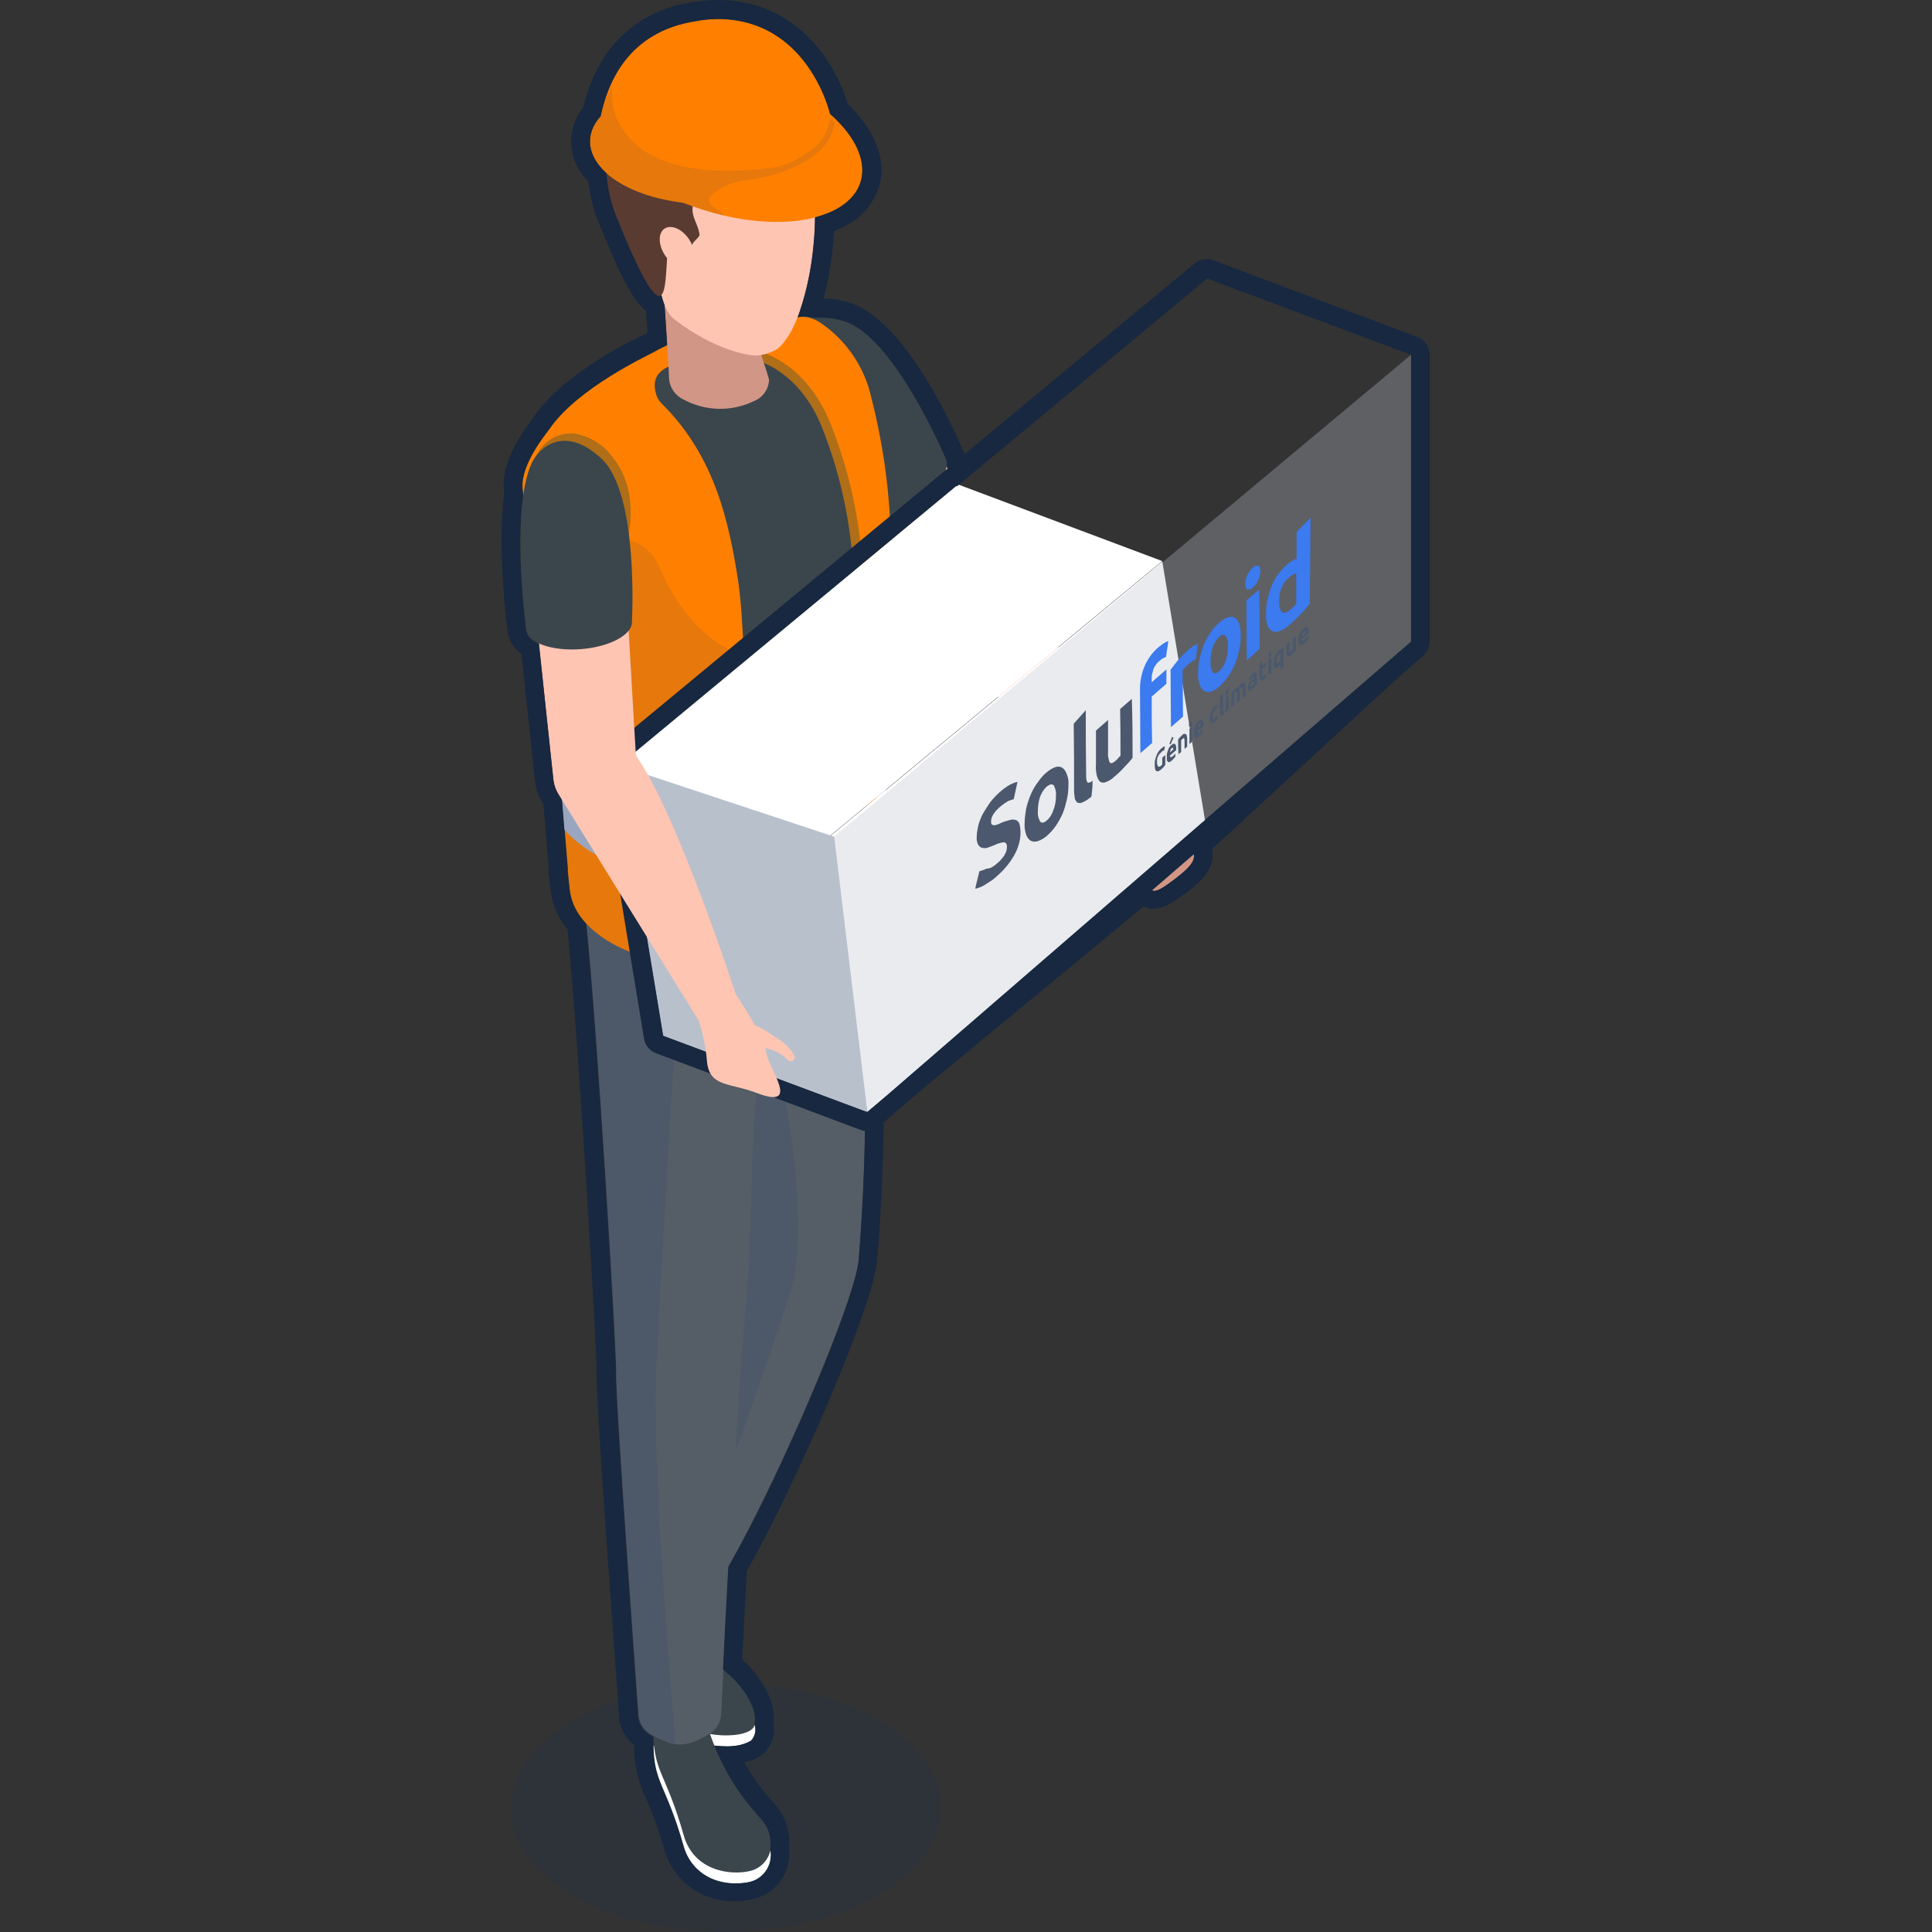 <?xml version="1.0" encoding="utf-8"?>
<!-- Generator: Adobe Illustrator 27.1.1, SVG Export Plug-In . SVG Version: 6.00 Build 0)  -->
<svg version="1.1" id="Calque_1" xmlns="http://www.w3.org/2000/svg" xmlns:xlink="http://www.w3.org/1999/xlink" x="0px" y="0px"
	 viewBox="0 0 512 512" style="enable-background:new 0 0 512 512;" xml:space="preserve">
<rect x="0" y="0" width="512" height="512" fill="#333333" stroke="none"/>
<style type="text/css">
	.st0{opacity:0.1;fill:#00377E;enable-background:new    ;}
	.st1{fill:#FFFFFF;}
	.st2{fill:#3B454C;}
	.st3{fill:#66421F;}
	.st4{fill:#555D66;}
	.st5{fill:#FFC5B3;}
	.st6{fill:#FFA89C;}
	.st7{fill:#D19686;}
	.st8{fill:#FF8000;}
	.st9{fill:#ABB3C6;}
	.st10{opacity:0.1;}
	.st11{fill:#BAC2D8;}
	.st12{fill:#AF6E17;}
	.st13{fill:#593B32;}
	.st14{fill:#B8C0CC;}
	.st15{fill:#172840;}
	.st16{fill:#0059FF;}
	.st17{opacity:0.32;fill:#B8C0CC;enable-background:new    ;}
	.st18{fill:none;}
</style>
<g>
	<g id="Groupe_4261" transform="translate(-1916.075 -184.773)">
		<g id="Groupe_4254" transform="translate(1916.075 184.773)">
			<path id="Tracé_16537" class="st0" d="M151.9,502.4c22.2,12.8,58.4,12.8,80.7-0.1c22.4-12.9,22.5-33.8,0.2-46.6
				c-22.2-12.8-58.4-12.8-80.7,0.1C129.8,468.7,129.7,489.6,151.9,502.4z"/>
			<path id="Tracé_16538" class="st1" d="M185.6,429.5c0,0-5.7,6.1,7.3,16.9c5.9,4.9,9.2,12.6,6.2,14.9c-3.6,2.8-18.8,2.2-22.3-6.3
				c-3.3-8.1-3.1-14.2-6.9-16.7s-1.3-11.8,5.3-14c0.3,1.1,0.8,2.2,1.6,3.1C180,431,185.2,432.1,185.6,429.5z"/>
			<path id="Tracé_16539" class="st2" d="M185.6,426.6c0,0-5.7,6.1,7.3,16.9c5.9,4.9,9.2,12.6,6.2,14.9c-3.6,2.8-18.8,2.2-22.3-6.3
				c-3.3-8.1-3.1-14.2-6.9-16.7c-3.7-2.5-1.3-11.8,5.3-14c0.3,1.1,0.8,2.2,1.6,3.1C180,428.1,185.2,429.2,185.6,426.6z"/>
			<path id="Tracé_16540" class="st3" d="M229.6,192.3l1.1,47c-4.5,1.2-9.3-1-11.3-5.2C215,226.6,229.6,192.3,229.6,192.3z"/>
			<path id="Tracé_16541" class="st4" d="M228,249.7l0-0.2c0.5-14-10.4-25.8-24.4-26.4s-25.8,10.4-26.4,24.4
				c-0.1,2.3,0.1,4.6,0.7,6.8c1.6,6.7,16.8,66.2,19,79.8c0.5,9.6-31.5,67.1-21.4,84.2c1,1.7,7.1,4.9,9.7,6.4
				c5.1,2.9,41.7-77.4,42.4-91.4C231.4,286,227.7,256.8,228,249.7z"/>
			<path id="Tracé_16542" class="st0" d="M196.9,334.3c-2.3-13.6-17.5-73.1-19-79.8c-1.8-7.7,0-15.8,5-21.9
				c7.4,7.1,15.1,14.8,15.1,14.8s20,67.9,11.3,95.4c-6.1,19.4-20.3,58.5-28.1,79.8c-2.1-1-4-2.4-5.7-4.1
				C165.5,401.4,197.4,343.9,196.9,334.3z"/>
			<path id="Tracé_16543" class="st1" d="M187.3,459.7c2.7,9.2,7.5,17.7,14,24.8c5.6,6,2.8,12.9-2.4,14.2c-5.2,1.3-15,0.1-17.7-9.4
				c-4.7-16.5-7.9-16.7-8-26.8c1.2,1.5,3,2.3,4.8,2.3C181.7,464.8,187.3,462.7,187.3,459.7z"/>
			<path id="Tracé_16544" class="st2" d="M187.3,456.8c2.7,9.2,7.5,17.7,14,24.8c5.6,6,2.8,12.9-2.4,14.2c-5.2,1.3-15,0.1-17.7-9.4
				c-4.7-16.5-7.9-16.7-8-26.8c1.2,1.5,3,2.3,4.8,2.3C181.7,461.9,187.3,459.7,187.3,456.8z"/>
			<g id="Groupe_4245" transform="translate(28.995 34.535)">
				<path id="Tracé_16545" class="st5" d="M238.3,124.1c-10.3-22.6-20.8-46.4-35.1-66.5c-4.7-6.2-16.5-11.3-23.9-5.7
					s-5.1,14.3-1.1,22.9c12.9,13.5,42.9,59.7,44.4,61.9c16.2,14.5,42.2,52,48.1,48.8c5.8-3.2,8.5-5.8,2.6-12.1
					C273.2,173.4,257.1,137,238.3,124.1z"/>
			</g>
			<g id="laptop" transform="translate(65.567 84.628)">
				<path id="Tracé_16546" class="st6" d="M238.4,133.5c0.9-0.1,1.9,0,2.8,0.1c1,0.1,1.9,0.3,2.9,0.6c1.9,0.6,3.6,1.7,4.8,3.1
					l0.1,0.1c0.5,0.6,1.4,0.8,2,0.3c0.6-0.4,0.7-1.2,0.4-1.8c-1.2-2.4-3-4.4-5.2-5.9c-1.1-0.7-2.3-1.3-3.5-1.8
					c-1.3-0.5-2.6-0.9-3.9-1.2l-0.2,0c-1.8-0.4-3.6,0.8-4,2.6c-0.4,1.8,0.8,3.6,2.6,4c0.1,0,0.1,0,0.2,0
					C237.7,133.5,238.1,133.5,238.4,133.5z"/>
				<path id="Tracé_16547" class="st7" d="M227.8,132.6c0,0,5.7,8.8,8.1,12.4c4.1,6.1,2,9.2,9.8,3.4c7.4-5.6,6.2-6.9,0.4-12.5
					c-3.8-3.5-6.9-7.6-9.1-12.2c-1-2.7-3.4-2.8-6.1-1.6C227.2,124.2,225.9,128.8,227.8,132.6z"/>
			</g>
			<path id="Tracé_16548" class="st4" d="M180.9,237.5c16.7,1.1,35.8-26.1,45.4-11.9c0,0.1,0.3,1.3,0.3,1.4
				c-1.1,9.5,0.2,21.7-16,37.3c-14.1,13.6-9.7,40.2-12.8,79.5c-4.3,54.3-6.6,110.6-6.7,110.9c-0.3,2.3-1.8,4.4-4,5.3
				c-5.3,3.1-8.7,3.1-14,0c-2.2-1-3.7-3.1-3.9-5.5c0-0.6-6.1-83-5.9-90.9c0.1-5.1-4.7-87.2-7.9-119v0c-0.1-0.7-0.5-5.8-1.2-12.9
				C162.8,235,171.7,237,180.9,237.5z"/>
			<path id="Tracé_16549" class="st0" d="M181.2,237.5c-0.7,10.9-5.9,94.9-7.3,125.2c-1,21.8,2.6,70.3,5.1,99.6
				c-2.1-0.3-4.1-1.1-5.9-2.2c-2.2-1-3.7-3.1-3.9-5.5c0-0.6-6.1-83-5.9-90.9c0.1-5.1-4.7-87.2-7.9-119v0c-0.1-0.7-0.5-5.8-1.2-12.9
				c8.5,3.3,17.5,5.2,26.6,5.8C181,237.5,181.1,237.5,181.2,237.5z"/>
			<path id="Tracé_16550" class="st2" d="M207,94.9c-0.2-4.9,3.3-13.9,16.7-9.8c13.3,4.1,26.8,36.1,26.8,36.1
				c1.8,3.1-2.2,8.9-9.1,13s-13.9,4.8-15.8,1.7C225.6,135.9,207.5,108.8,207,94.9z"/>
			<path id="Tracé_16551" class="st2" d="M149.1,114.2c6.9-6.7,25.1-17.6,26.8-18.6c10.4-6,21.9-9.8,33.8-11c2.9-1.3,6.3-1,9,0.9
				c6.7,4.5,11.3,11.4,13.1,19.2c3,12.6,4.5,25.5,4.5,38.5c0,20.5-9.1,90.4-9.1,90.4c-1.1,4.4-4.6,8.6-10.5,12
				c-0.2,0.1-0.4,0.2-0.7,0.4c-2.2,1.2-4.5,2.2-6.9,3c-14.1,4.8-32.4,3.7-44.5-3.2c-6.7-3.9-10.2-8.8-10.7-13.8l-0.5-4.6
				c0-0.3,0-0.6,0-0.8c-1.8-23.1-6-69.8-6-69.8c-2.3-9.4-4.5-21.7-4.9-22.9c-0.4-1.9-0.6-3.8-0.8-5.7
				C141.4,121.7,147.9,115.3,149.1,114.2z"/>
			<g id="Groupe_4246" transform="translate(2.291 34.489)">
				<path id="Tracé_16552" class="st8" d="M233.8,110.4c-0.1-13.4-1.9-26.6-5.2-39.6c-1.8-8-6.6-15.1-13.4-19.7
					c-2.7-1.9-6.2-2.2-9.2-0.9c-9.9,0.6-24.2,2.1-35.1,8.5c-1.7,1-20,9.5-27.5,20.3c-1,1.4-7.5,9.3-7.2,15.6c0.1,2,0.4,3.9,0.8,5.8
					c0.4,1.2,2.6,13.8,5,23.5c0,0,4.3,47.9,6.2,71.6c0,0.3,0,0.6,0,0.9l0.5,4.8c0.5,5.2,4.1,10.2,11,14.2c8.9,5.1,21.2,7.1,32.8,6
					c1.8-6.3,2.8-12.9,3-19.4c0-0.1,0.7-64.1-2.2-82.7c-2.4-15.4-6.1-32.6-19.8-46.4c-0.9-0.8-1.6-1.8-1.9-2.9
					c-1.9-6.3,3.7-7.6,7-8.7c2.2-0.7,4.4-1.2,6.6-1.4c2.4-0.3,4.9-0.4,7.3-0.4c9,0.1,15,3.1,21.3,13.3c4.4,7.2,8.4,19.7,10.7,34.9
					c2.1,14.1,4.5,77.6,4.5,96.3C233.3,198.2,233.8,123.8,233.8,110.4z"/>
			</g>
			<g id="Groupe_4248" transform="translate(3.819 58.648)">
				<path id="Tracé_16553" class="st9" d="M154,167.8c10.9,6.3,26,8.6,39.9,7c0-1.8,0-4.4,0-7.5c-14,1.6-29.1-0.7-40-7
					c-3.4-1.9-6.4-4.4-8.9-7.4c0.2,2.8,0.5,5.6,0.7,8.3C148.1,163.8,150.9,166.1,154,167.8z"/>
				<path id="Tracé_16554" class="st0" d="M193.2,115.2c1.1,25.9,0.7,62.6,0.7,62.6c-0.2,6.6-1.2,13.1-3,19.4
					c-11.6,1.1-23.9-0.8-32.8-6c-6.8-4-10.5-9-11-14.2l-0.5-4.8c0-0.3,0-0.6,0-0.9c-1.9-23.7-6.2-71.6-6.2-71.6
					c-0.7-2.9-1.4-6.1-2.1-9.2c6.2-2.2,12.4-4.3,17.4-5.9c6-2,12.6,0.9,15.1,6.8C176.9,105.7,185.3,112.3,193.2,115.2z"/>
				<g id="Groupe_4247" transform="translate(36.224 26.114)" class="st10">
					<path id="Tracé_16555" class="st0" d="M191.1,153.7c0-6.6-0.3-18.6-0.7-32.1l3.7,13.1C193.3,144.6,192.4,152,191.1,153.7z"/>
				</g>
				<path id="Tracé_16556" class="st9" d="M144.1,141.1c2.6,3.7,6,6.7,9.9,8.9c10.9,6.3,26,8.6,40,7c0-2.4,0-4.9,0-7.5
					c-14,1.6-29.1-0.7-39.9-7c-4.4-2.3-8-5.8-10.7-10C143.6,135.3,143.8,138.2,144.1,141.1z"/>
				<path id="Tracé_16557" class="st11" d="M231.8,125c-1.7,3.2-3.7,6.3-6,9.1c0.4,1.9,0.7,3.8,0.8,5.7c0,0.1,0,0.3,0,0.4
					c0.2-0.4,4.7-4.8,4.9-5.2c0.4-3.2,0.5-6.4,0.3-9.6C231.8,125.2,231.8,125.1,231.8,125z"/>
				<path id="Tracé_16558" class="st11" d="M227.3,154.3c0.4,1.9,0.7,3.8,0.8,5.7c0,0.1,0,0.3,0,0.4c0.1-0.2,1.3-1.4,2.4-2.5
					c0.2-2.7,0.3-5.7,0.5-8.7C229.6,151.2,228,153.3,227.3,154.3z"/>
			</g>
			<path id="Tracé_16559" class="st12" d="M231.1,239.7L231.1,239.7c-0.7,0-1.3-0.6-1.2-1.3c0.6-10.1-1-36.4-2.3-57.5
				c-0.6-10.3-1.2-19.2-1.3-24.1c-0.1-15-3-29.9-8.6-43.9c-6.1-14.8-17.1-17.4-17.3-17.4c-0.7-0.1-1.1-0.7-1-1.4
				c0.1-0.7,0.7-1.1,1.4-1c0.1,0,0.1,0,0.2,0c0.5,0.1,12.4,2.8,19,18.9c5.7,14.2,8.7,29.4,8.8,44.7c0.2,4.8,0.7,13.7,1.3,24
				c1.3,21.2,3,47.6,2.3,57.8C232.3,239.2,231.7,239.7,231.1,239.7z"/>
			<g id="Groupe_4249" transform="translate(3.778 47.169)">
				<path id="Tracé_16560" class="st12" d="M138.4,73.4c1.9-3.7,5.8-6,10-5.7c4,0.7,7.7,2.9,10.1,6.2c2.5,3.1,4.1,6.8,4.6,10.7
					c0.5,3.8,0.3,7.6-0.6,11.3c0,0.1-0.2,0.2-0.3,0.2c-0.1,0-0.2-0.1-0.2-0.3v0c0.1-3.6-0.3-7.3-1.1-10.8c-0.7-3.4-2.3-6.6-4.5-9.3
					c-2-2.7-4.9-4.7-8.2-5.5c-3.4-0.4-6.7,1.1-8.8,3.8c-0.2,0.2-0.5,0.3-0.8,0.1C138.3,73.9,138.3,73.6,138.4,73.4z"/>
			</g>
			<path id="Tracé_16561" class="st7" d="M191.9,65.5c-1.9-4.4-6.9-6.4-11.3-4.5c-3.4,1.5-5.5,5-5.2,8.7c0,0,2,29.7,1.9,30.5
				c0.1,2.4,1.6,4.6,3.7,5.6c5.8,3.2,12.8,3.4,18.8,0.5c2.3-0.9,3.9-3.1,4-5.6C203.9,99.7,191.9,65.5,191.9,65.5z"/>
			<path id="Tracé_16562" class="st5" d="M168.6,55.7c0.2,7.7,2.4,15.1,6.4,21.7c0.4,0.6,0.9,5.1,3.8,7.3c10.9,8.3,20,9.7,22.1,9.5
				c1.8-0.2,3.6-0.8,5.2-1.8c6-5,10-21,9.9-37.1c-0.1-18.3-10.8-33.1-24-33C179,22.5,167.7,37.4,168.6,55.7z"/>
			<path id="Tracé_16563" class="st13" d="M185.6,50.5c2.7-3.6,18.8-2.6,23.1-3.3c4.6-0.8,4.4-2.5,6.7,0.2c0.5,0.6,7.1-7.3,6-9.2
				c-4.3-7.6-11.9-12.6-19-16.2c-23.7-11.8-31.8,2.5-31.8,2.5l0.2,0.1c-0.2,0.2-0.5,0.3-0.7,0.5c-1.9,0.4-10.7,3-9.4,17.3
				c-0.2,5.4,0.7,10.7,2.9,15.6c12.6,31.4,12.6,19.1,13.1,11.9c0.7-10-1-4,6.7-4.9c0.2-1,1.6-1.7,2-2.7
				C184.9,58.1,181.3,56.2,185.6,50.5z"/>
			<g id="Groupe_4250" transform="translate(9.654 2.072)">
				<path id="Tracé_16564" class="st8" d="M210.3,28.1L210.3,28.1c0,0-6.6-28.9-35.4-24.7c-18.6,2.7-23.7,17.2-25.4,25.2
					c-6.8,7.7-1,17.1,13.6,21.4c2.8,0.8,5.6,1.3,8.4,1.7c14.2,5.7,30.4,6.9,40,1.9C222,48.2,221,37.5,210.3,28.1z"/>
				<path id="Tracé_16565" class="st0" d="M210.8,29.8c-0.4-0.1-0.7,0.2-0.8,0.6c0,0,0,0,0,0.1c-0.4,2.4-1.7,4.6-3.5,6.2
					c-2.8,2.4-6.1,4.3-9.6,5.4c-5.5,0.9-30,4.2-40-7.9c-3.4-3.8-4.9-8.8-4.2-13.8c-1.4,2.6-2.4,5.4-3,8.2c-6.8,7.7-1,17.1,13.6,21.4
					c2.8,0.8,5.6,1.3,8.4,1.7c3.4,1.4,7,2.5,10.5,3.3c-0.6-0.8-1.4-1.5-2.4-2c-3-1.7-1.2-3.7,2.2-5.5c1.9-1,4-1.6,6.1-1.8
					c8.1-1.1,15.1-3.8,19.4-7.8c2.1-1.8,3.5-4.3,4-7.1C211.4,30.2,211.1,29.9,210.8,29.8z"/>
			</g>
			<path id="Tracé_16566" class="st5" d="M176.2,67.6c-1.8-2.7-1.8-5.9-0.1-7c1.8-1.2,4.7,0.1,6.5,2.8c1.8,2.7,1.8,5.9,0.1,7
				C180.9,71.6,178,70.3,176.2,67.6z"/>
			<g id="Groupe_4253" transform="translate(2.069 28.225)">
				<g id="Groupe_4252" transform="translate(10.653 24.571)">
					<g id="Groupe_4251">
						<path id="Tracé_16567" class="st1" d="M217.1,241.9l90-74.4L295.3,96l-90,74.4L217.1,241.9z"/>
						<path id="Tracé_16568" class="st1" d="M205.3,170.3l90-74.4l-54.1-20.3l-90,74.4L205.3,170.3z"/>
						<path id="Tracé_16569" class="st1" d="M217.1,241.9l-11.8-71.6l-54.1-20.3l11.8,71.6L217.1,241.9z"/>
					</g>
				</g>
				<path id="Tracé_16570" class="st14" d="M219,193.5l8.8,73l-54.1-20.3l-11.8-71.6L219,193.5z"/>
				<path id="Tracé_16571" class="st15" d="M317.8,45.5l54.1,20.3v76L227.8,266.5l0,0l0,0l0,0l0,0l-54.1-20.2l-11.8-71.6h0
					L317.8,45.5 M317.8,40.5c-1.2,0-2.3,0.4-3.2,1.2l-156,129.1c-1.4,1.1-2.1,2.9-1.8,4.7c0,0.1,0.1,0.3,0.1,0.4l11.7,71.1
					c0.3,1.8,1.5,3.3,3.2,3.9l53.9,20.2c0.1,0,0.1,0.1,0.2,0.1c1.1,0.4,2.4,0.4,3.5,0c0.5-0.2,1.1-0.5,1.5-0.9
					c0.1-0.1,0.1-0.1,0.2-0.2l144-124.5c1.1-1,1.7-2.3,1.7-3.8v-76c0-2.1-1.3-4-3.3-4.7l-54.1-20.3C319,40.6,318.4,40.5,317.8,40.5
					L317.8,40.5z"/>
				<path id="Tracé_16572" class="st5" d="M193,235.4c0,0,7.2,10.5,8,15.3c0.7,4.5,9.4,15.3-2.6,10.7c-7-2.7-12.4-1.5-13.1-8.2
					c-0.3-3.9-1.1-7.8-2.4-11.5c-0.6-1.5,0.8-3.5,1.8-4.8C186.1,234.7,189.8,230.5,193,235.4z"/>
				<path id="Tracé_16573" class="st5" d="M162.7,107.4l3.7,63.8c0,0.4,0.1,0.9,0.4,1.3c10.8,15.6,26.2,63,26.2,63
					c-0.1,1.7-1.2,1.9-5,4c-3.9,2.1-3.9,3.1-5.3,2.1l-36.6-59.1c-0.8-1.2-1.3-2.5-1.5-3.9l-0.1-0.9l-7.3-69.1
					c-1.4-10.6,2.8-15.2,4.3-17.1c1.4-1.7,2.5-1.6,4.6-2.4c1.1,0,2.2,0.2,3.2,0.5c6.4,2.5,11.3,7.9,13.1,14.5L162.7,107.4z"/>
				<path id="Tracé_16574" class="st2" d="M138.7,94.8c1.9-4.4,8.8-10.7,18.7-1.4s8,43,8,43c0.3,3.5-5.8,6.8-13.5,7.4
					s-14.2-1.7-14.5-5.2C137.4,138.6,133.2,107.2,138.7,94.8z"/>
				<path id="Tracé_16575" class="st5" d="M196.2,242.7c1.4,0.5,2.8,1.2,4.1,1.9c1,0.5,2,1.4,3,2c2.1,1.1,3.9,2.8,5.1,4.8
					c0.3,0.5,0.1,1.2-0.5,1.5c-0.5,0.2-1,0.1-1.3-0.3l-0.1-0.1c-1.3-1.3-2.9-2.3-4.7-2.7c-0.9-0.3-1.9-0.5-2.8-0.6
					c-0.9-0.2-1.9-0.3-2.8-0.3c-1.4,0-7.7-3.2-7.7-4.6c0-1.4,6.4-0.4,7.8-0.3c0.2,0,0.4,0,0.5,0.1L196.2,242.7z"/>
			</g>
			<path id="Tracé_16576" class="st15" d="M190.2,5C214.3,5,220,30.2,220,30.2h0c10.7,9.4,11.6,20.1,1.2,25.5
				c-1.6,0.8-3.4,1.4-5.2,1.9c0,9-1.6,18-4.6,26.5h0.1c0.5-0.1,1-0.2,1.6-0.2c0.8,0,1.5,0.1,2.3,0.3c0.2,0,0.3,0,0.5,0
				c0.4,0,0.7,0,1.1,0c0.2,0,0.5,0,0.8,0c2,0,4,0.3,5.9,0.9c13.3,4.1,26.8,36.1,26.8,36.1c0.4,0.7,0.5,1.5,0.4,2.3
				c0.9,1.8,1.8,3.6,2.7,5.4l66.3-55.1L374,94v76l-58.8,54.1c2.3,2.9,1.6,4.7-3.9,8.9c-2.9,2.2-4.4,3.1-5.4,3.1s-1.4-0.9-2.2-2.4
				l-73.9,61l0,0l0,0l0,0l0,0l-0.5-0.2c-0.1,11.1-0.5,24.2-1.7,39c-0.5,10.7-22.2,60.6-34.6,81.8c-0.6,10.9-1.1,20.3-1.4,27.1
				c0.4,0.4,0.8,0.7,1.2,1.1c5,4.1,8.1,10.2,7.1,13.4c0.6,1.5,0.2,3.2-0.9,4.4c-2,1.1-4.3,1.6-6.6,1.5c-1,0-2.1-0.1-3.1-0.2
				c2.8,7,6.9,13.4,11.9,18.9c2.3,2.2,3.4,5.4,2.9,8.6c0.8,3.8-1.5,7.6-5.3,8.6c-1.2,0.3-2.5,0.4-3.7,0.4c-6.4,0.4-12.2-3.7-14-9.8
				c-4.7-16.5-7.9-16.7-8-26.8c0,0,0.1,0.1,0.1,0.2c-0.1-0.7-0.1-1.5-0.1-2.4c0,0,0,0-0.1,0h0c-0.6-0.3-1.2-0.8-1.7-1.2
				c-0.9-0.7-1.6-1.7-2-2.8c-0.2-0.5-0.2-1-0.2-1.5c0-0.6-6.1-83-5.9-90.9c0.1-5.1-4.7-87.2-7.9-119v0v-0.1
				c-2.4-2.4-3.9-5.5-4.4-8.9l-0.5-4.8c0-0.3,0-0.6,0-0.9c-0.3-3.4-0.6-7.2-0.9-11.3c-0.2-2-0.3-4.1-0.5-6.3l-0.1-0.6l-0.7-1.1
				c-0.8-1.2-1.3-2.5-1.5-3.9l-0.1-0.9l-3.8-35.4c-2-0.9-3.3-2.2-3.4-3.7c0,0-2.9-21.2-0.8-35.6c-0.1-1.1-0.2-2-0.2-2.1
				c-0.4-6.3,6.2-14.2,7.2-15.6c7.4-10.8,25.7-19.3,27.5-20.3c1.2-0.7,2.4-1.3,3.7-1.9c-0.2-3.3-0.5-7.1-0.7-10.6
				c-0.3-0.8-0.6-1.7-0.8-2.6c-0.2,0.2-0.4,0.2-0.6,0.2c-1.6,0-4.8-4.8-11.1-20.4c-1.6-3.9-2.6-8-2.9-12.2c-5-4.6-5.9-10.2-1.5-15.1
				c1.7-8,6.7-22.4,25.4-25.2C186.5,5.2,188.4,5.1,190.2,5 M190.2,0L190.2,0c-2.1,0-4.2,0.2-6.3,0.5c-15.2,2.2-25.6,12.1-29.3,27.9
				c-4.7,5.9-4.2,14.4,1.3,19.6c0.5,4.1,1.5,8.1,3.1,11.8c5.9,14.6,9.2,20.4,12.2,22.5c0.1,2,0.3,4,0.4,5.9c-0.3,0.2-0.6,0.4-1,0.5
				c-0.1,0.1-0.4,0.2-0.9,0.4c-5.2,2.6-20.9,10.7-28.2,21.3c-0.1,0.1-0.2,0.3-0.4,0.6c-3.5,4.6-8,11.6-7.6,18.2l0,0
				c0,0.4,0.1,1.2,0.1,1.7c-1.9,14.5,0.7,34.5,0.9,36.3c0.3,2.5,1.7,4.7,3.7,6.1l3.5,32.9l0.1,0.8c0.2,2.2,1,4.3,2.2,6.1l0.5,5.7
				c0.3,4.1,0.7,7.9,0.9,11.2c0,0.2,0,0.4,0,0.5v0.1c0,0.2,0,0.3,0,0.5l0.5,4.8c0.5,3.8,2,7.5,4.5,10.4c3.2,33,7.8,112.2,7.7,117
				c-0.2,6,2.8,47.8,5.4,83.6c0.3,4.2,0.5,7,0.5,7.6c0,1,0.2,2,0.5,2.9c0.7,2,1.9,3.7,3.4,5l0.1,0.1c0,5,1.1,9.9,3.3,14.3
				c1.9,4.4,3.5,8.9,4.8,13.5c2.4,8.3,10.2,13.9,18.9,13.5c1.6,0,3.3-0.2,4.9-0.6c6-1.5,9.9-7.2,9.2-13.4c0.5-4.5-1.1-8.9-4.2-12.1
				c-3-3.3-5.6-6.9-7.7-10.7c1.8-0.3,3.5-1,4.9-2.1c2.4-2,3.5-5.2,2.9-8.4c0.7-5.6-3.4-12.3-8.3-16.7c0.3-5.7,0.7-13.8,1.2-23.4
				c12-21.1,34-70.6,34.6-83c1-12.2,1.5-24.4,1.7-36.3l68.9-56.9c0.8,0.4,1.7,0.6,2.6,0.6c2.5,0,4.7-1.3,8.5-4.1
				c4.1-3.1,6.7-5.6,7.1-9.2c0.1-0.8,0.1-1.7-0.1-2.5l56-51.6c1-1,1.6-2.3,1.6-3.7V94c0-2.1-1.3-4-3.3-4.7L321.6,69
				c-1.7-0.6-3.6-0.3-5,0.8l-61,50.6c-0.1-0.5-0.3-1-0.6-1.5c-1.9-4.5-15.1-34.2-29.9-38.7c-2.2-0.7-4.5-1.1-6.8-1.1
				c1.5-5.9,2.4-11.8,2.7-17.9c0.9-0.3,1.7-0.7,2.5-1.1c5.3-2.4,9.1-7.3,10-13c0.8-6.4-2.4-13.4-8.9-19.6
				C221.7,17.2,211.4,0,190.2,0L190.2,0z"/>
		</g>
		<g id="Groupe_4260" transform="translate(1967.719 241.176)">
			<g id="Groupe_4259">
				<g id="Groupe_4257">
					<g id="Groupe_4255" transform="translate(0 19.702)">
						<path id="Tracé_16577" class="st15" d="M212.6,152.7c0.5-0.4,0.9-0.8,1.3-1.3c0.3-0.4,0.6-0.7,0.8-1.2c0.4-0.6,0.5-1.3,0.5-2
							c0-0.7-0.3-1-0.8-1.1c-0.9,0.1-1.8,0.4-2.6,0.8c-0.5,0.2-1.1,0.4-1.6,0.6c-0.5,0.2-1,0.2-1.5,0.1c-0.5-0.1-0.8-0.4-1.1-0.8
							c-0.3-0.6-0.5-1.4-0.4-2.1c0-1,0.2-2,0.4-3c0.3-1.1,0.7-2.1,1.2-3.1c0.6-1,1.2-2,1.9-3c0.8-1,1.6-1.9,2.5-2.7
							c0.9-0.8,1.8-1.5,2.9-2.1c0.6-0.3,1.3-0.6,1.9-0.7c-0.4,1.9-0.6,2.8-1,4.6c-0.5,0.1-1,0.3-1.5,0.5c-0.7,0.4-1.4,0.9-2,1.4
							c-0.7,0.6-1.4,1.3-1.9,2.1c-0.4,0.6-0.6,1.3-0.6,1.9c0,0.3,0,0.6,0.2,0.8c0.2,0.1,0.4,0.2,0.6,0.2c0.3,0,0.6-0.1,0.9-0.2
							c0.3-0.1,0.7-0.3,1.1-0.5c0.7-0.3,1.5-0.5,2.2-0.7c0.5-0.2,1-0.1,1.6,0c0.4,0.2,0.8,0.6,0.9,1c0.2,0.7,0.3,1.5,0.3,2.3
							c0,2.1-0.6,4.1-1.6,5.9c-1.2,2.2-2.9,4.2-4.8,5.8c-0.6,0.6-1.3,1.1-2,1.5c-0.5,0.3-1,0.7-1.6,1c-0.4,0.2-0.8,0.4-1.2,0.5
							c-0.3,0.1-0.6,0.2-0.8,0.2c0.4-1.9,0.7-2.8,1.1-4.6c0.6-0.2,1.3-0.4,1.9-0.7C210.9,154.1,211.8,153.4,212.6,152.7z"/>
						<path id="Tracé_16578" class="st15" d="M231.5,131.9c0,1.3-0.1,2.6-0.4,3.8c-0.3,1.3-0.6,2.5-1.1,3.7
							c-0.5,1.2-1.1,2.2-1.8,3.3c-0.7,1-1.5,1.9-2.4,2.7c-0.7,0.6-1.5,1.1-2.4,1.4c-0.6,0.2-1.3,0.2-1.9-0.1c-0.6-0.4-1-1-1.2-1.6
							c-0.3-1-0.5-2-0.4-3.1c0-1.3,0.2-2.6,0.4-3.8c0.3-1.3,0.7-2.5,1.2-3.7c0.5-1.2,1.1-2.3,1.9-3.3c0.7-1,1.4-1.9,2.3-2.6
							c0.7-0.6,1.5-1.1,2.3-1.4c0.6-0.2,1.2-0.2,1.8,0.1c0.6,0.4,1,1,1.2,1.6C231.4,129.8,231.6,130.9,231.5,131.9z M228.2,134.8
							c0.1-1-0.1-1.9-0.6-2.8c-0.4-0.4-1-0.3-1.8,0.3c-0.8,0.7-1.4,1.7-1.8,2.7c-0.4,1.2-0.6,2.5-0.6,3.8c-0.1,1,0.1,1.9,0.6,2.8
							c0.4,0.5,1,0.4,1.8-0.3c0.8-0.7,1.4-1.7,1.7-2.7C228,137.4,228.2,136.1,228.2,134.8L228.2,134.8z"/>
						<path id="Tracé_16579" class="st15" d="M237.6,135c-0.7,0.6-1.4,1.1-2.3,1.5c-0.4,0.2-0.9,0.3-1.4,0.1
							c-0.4-0.3-0.6-0.7-0.7-1.1c-0.1-0.7-0.2-1.4-0.2-2.1c0-7.1,0-10.6-0.1-17.7l3.2-3.6c0,7,0,10.5,0.1,17.5c0,0.3,0,0.7,0.1,1
							c0,0.2,0.1,0.4,0.2,0.6c0.1,0.1,0.4,0.2,0.5,0.1c0.3-0.1,0.7-0.3,0.9-0.5C237.9,132.5,237.8,133.3,237.6,135z"/>
						<path id="Tracé_16580" class="st15" d="M248.5,124.7c-0.5,0.7-1.2,1.5-2.1,2.4c-0.8,0.9-1.7,1.8-2.7,2.6
							c-0.7,0.7-1.5,1.2-2.4,1.5c-0.5,0.2-1.1,0.1-1.5-0.2c-0.4-0.5-0.7-1.1-0.8-1.7c-0.2-0.9-0.3-1.9-0.2-2.8l0-9l3.2-2.8
							c0,3.4,0,5.1,0,8.4c-0.1,1,0.1,1.9,0.4,2.8c0.3,0.4,0.8,0.3,1.5-0.3c0.2-0.2,0.5-0.4,0.7-0.7s0.5-0.5,0.7-0.7
							c0-5,0-7.5-0.1-12.4l3.1-2.7C248.5,115.4,248.5,118.5,248.5,124.7z"/>
					</g>
					<g id="Groupe_4256" transform="translate(17.867)">
						<path id="Tracé_16581" class="st16" d="M237.4,115.2c0.5-0.4,1-0.8,1.6-1.2c0.4-0.2,0.7-0.4,1.1-0.5
							c-0.2,1.7-0.4,2.5-0.6,4.2c-0.3,0.1-0.6,0.2-0.9,0.4c-0.3,0.2-0.6,0.4-0.9,0.7c-0.4,0.3-0.7,0.7-1,1.1
							c-0.2,0.4-0.5,0.7-0.6,1.2c-0.1,0.4-0.2,0.8-0.3,1.2c-0.1,0.4-0.1,0.8-0.1,1.3v0.8l3.9-3.4l0,3.8l-3.9,3.4
							c0,4.9,0,7.4,0.1,12.3l-3.1,2.7c0-6.8-0.1-10.2-0.1-17c0-2.1,0.4-4.1,1.2-6C234.6,118.3,235.8,116.6,237.4,115.2z"/>
						<path id="Tracé_16582" class="st16" d="M247.4,118.3c-0.3,0.1-0.6,0.3-1,0.6c-0.4,0.3-0.9,0.6-1.2,0.9
							c-0.2,0.2-0.4,0.4-0.7,0.7c-0.3,0.3-0.5,0.5-0.6,0.7c0,4.9,0.1,7.4,0.1,12.3l-3.2,2.8c0-6.1-0.1-9.1-0.1-15.2
							c0.6-0.8,1.2-1.6,2-2.6c0.8-0.9,1.7-1.8,2.6-2.6c0.2-0.1,0.4-0.3,0.6-0.5c0.2-0.2,0.5-0.3,0.7-0.5c0.2-0.2,0.5-0.3,0.7-0.4
							c0.2-0.1,0.4-0.2,0.6-0.3C247.7,115.8,247.6,116.6,247.4,118.3z"/>
						<path id="Tracé_16583" class="st16" d="M259.3,112c0,1.3-0.1,2.5-0.4,3.8c-0.3,1.3-0.6,2.5-1.1,3.7c-0.5,1.2-1.1,2.3-1.8,3.3
							c-0.7,1-1.5,1.9-2.3,2.7c-0.7,0.6-1.4,1.1-2.3,1.4c-0.6,0.2-1.2,0.1-1.8-0.2c-0.6-0.4-1-1-1.2-1.7c-0.3-1-0.5-2.1-0.4-3.1
							c0-1.3,0.1-2.6,0.4-3.8c0.3-1.3,0.7-2.5,1.1-3.7c0.5-1.1,1.1-2.2,1.8-3.2c0.6-0.9,1.4-1.8,2.3-2.6c0.7-0.6,1.4-1.1,2.3-1.4
							c0.6-0.2,1.3-0.2,1.8,0.1c0.6,0.4,1,1,1.2,1.6C259.2,109.9,259.3,110.9,259.3,112z M255.9,114.9c0.1-1-0.1-1.9-0.6-2.8
							c-0.4-0.4-1-0.4-1.7,0.3c-0.8,0.7-1.4,1.7-1.7,2.7c-0.4,1.2-0.6,2.5-0.6,3.8c-0.1,1,0.1,2,0.6,2.8c0.4,0.5,1,0.4,1.7-0.3
							c0.8-0.7,1.4-1.7,1.7-2.7C255.7,117.5,255.9,116.2,255.9,114.9L255.9,114.9z"/>
						<path id="Tracé_16584" class="st16" d="M264.5,94.9c0,0.9-0.2,1.7-0.6,2.5c-0.3,0.7-0.8,1.4-1.4,1.9
							c-0.4,0.4-0.9,0.6-1.4,0.5c-0.4-0.1-0.6-0.6-0.6-1.4c0-0.9,0.2-1.7,0.6-2.5c0.3-0.7,0.8-1.4,1.4-1.9c0.4-0.4,0.9-0.6,1.4-0.5
							C264.3,93.6,264.5,94,264.5,94.9z M264.3,115.6l-3.4,3c0-6.4-0.1-9.6-0.1-15.9l3.4-2.9C264.3,106.1,264.3,109.3,264.3,115.6
							L264.3,115.6z"/>
						<path id="Tracé_16585" class="st16" d="M277.6,103.6c-0.3,0.4-0.7,0.8-1.1,1.3c-0.4,0.5-0.9,1-1.3,1.4
							c-0.5,0.5-0.9,1-1.4,1.4c-0.5,0.5-0.9,0.9-1.4,1.3c-0.8,0.8-1.7,1.4-2.7,1.8c-0.6,0.3-1.4,0.3-2,0.1c-0.6-0.3-1.1-0.9-1.3-1.5
							c-0.3-1-0.5-2-0.4-3.1c0-1.3,0.1-2.6,0.4-3.8c0.2-1.2,0.6-2.4,1.1-3.6c0.4-1.1,1-2.2,1.7-3.1c0.7-1,1.5-1.8,2.4-2.6
							c0.4-0.4,0.9-0.7,1.3-1c0.4-0.2,0.8-0.4,1.2-0.5c0-2.9,0-4.3,0-7.1c1.4-1.5,2.2-2.3,3.7-3.8L277.6,103.6z M269.5,103.1
							c-0.1,1,0.1,1.9,0.7,2.7c0.5,0.4,1.2,0.2,2.2-0.6c0.3-0.3,0.6-0.5,0.9-0.8c0.3-0.3,0.5-0.5,0.7-0.7c0-3.2,0-4.9,0-8.1
							c-0.3,0-0.6,0.1-0.9,0.3c-0.4,0.2-0.8,0.5-1.1,0.8C270.2,98.3,269.3,100.7,269.5,103.1L269.5,103.1z"/>
					</g>
				</g>
				<g id="Groupe_4258" transform="translate(19.371 11.879)">
					<path id="Tracé_16586" class="st15" d="M236.6,131.2c-0.4,0.3-0.6,0.7-0.8,1.1c-0.2,0.5-0.2,1-0.2,1.5c0,0.2,0,0.4,0.1,0.6
						c0,0.1,0.1,0.3,0.2,0.4c0.1,0.1,0.2,0.1,0.3,0.1c0.2,0,0.3-0.1,0.4-0.2l0.2-0.2c0.1-0.1,0.1-0.1,0.2-0.2v-1.8l0.8-0.7
						c0,1,0,1.5,0,2.6c-0.3,0.5-0.7,0.9-1.2,1.3c-0.2,0.2-0.4,0.3-0.7,0.4c-0.2,0.1-0.4,0-0.5-0.1c-0.2-0.1-0.3-0.3-0.3-0.6
						c-0.1-0.3-0.1-0.7-0.1-1c0-0.4,0-0.9,0.1-1.3c0.1-0.4,0.2-0.8,0.4-1.2c0.1-0.4,0.3-0.7,0.5-1c0.2-0.3,0.4-0.5,0.7-0.8
						c0.1-0.1,0.3-0.2,0.4-0.3c0.1-0.1,0.2-0.1,0.3-0.2c0.1,0,0.2-0.1,0.2-0.1c0,0,0.1,0,0.1,0c-0.1,0.5-0.1,0.7-0.2,1.1
						c-0.1,0-0.2,0-0.4,0.1C236.8,131,236.7,131.1,236.6,131.2z"/>
					<path id="Tracé_16587" class="st15" d="M238.2,132.2c0-0.3,0-0.7,0.1-1c0.1-0.3,0.2-0.6,0.3-0.9c0.1-0.3,0.2-0.5,0.4-0.7
						c0.1-0.2,0.3-0.4,0.5-0.5c0.4-0.3,0.7-0.4,0.9-0.2c0.2,0.2,0.3,0.6,0.3,1.2c0,0.1,0,0.1,0,0.2c0,0.1,0,0.2,0,0.2l-1.7,1.5
						c0,0.2,0.1,0.3,0.2,0.4c0.1,0,0.3-0.1,0.5-0.2c0.3-0.2,0.5-0.5,0.7-0.8c0,0.3,0.1,0.5,0.1,0.8c0,0.1-0.1,0.1-0.2,0.2
						c-0.1,0.1-0.1,0.2-0.2,0.3s-0.2,0.2-0.3,0.3c-0.1,0.1-0.2,0.2-0.3,0.3c-0.2,0.2-0.4,0.3-0.6,0.4c-0.1,0-0.3,0-0.4-0.1
						c-0.1-0.1-0.2-0.3-0.3-0.4C238.2,132.7,238.2,132.5,238.2,132.2z M240,127.2l-0.8,1.8l-0.3-0.2c0.3-0.7,0.4-1.1,0.7-1.8
						L240,127.2z M239.9,130.3c0-0.1,0-0.2,0-0.2c0-0.1,0-0.1-0.1-0.2c0,0-0.1-0.1-0.1,0c-0.1,0-0.2,0.1-0.2,0.1
						c-0.1,0.1-0.2,0.2-0.2,0.2c-0.1,0.1-0.1,0.2-0.1,0.3c0,0.1-0.1,0.2-0.1,0.3c0,0.1,0,0.2,0,0.3L239.9,130.3z"/>
					<path id="Tracé_16588" class="st15" d="M241.2,127.7c0.1-0.2,0.3-0.4,0.5-0.6c0.2-0.2,0.4-0.4,0.6-0.6
						c0.2-0.2,0.3-0.3,0.6-0.3c0.1,0,0.3,0,0.4,0.1c0.1,0.1,0.2,0.3,0.2,0.4c0,0.2,0.1,0.5,0.1,0.7l0,2.2l-0.7,0.6
						c0-0.8,0-1.3,0-2.1c0-0.2,0-0.5-0.1-0.7c-0.1-0.1-0.2-0.1-0.4,0.1c-0.1,0-0.1,0.1-0.2,0.2s-0.1,0.1-0.2,0.2l0,3.1l-0.7,0.6
						C241.2,130,241.2,129.2,241.2,127.7z"/>
					<path id="Tracé_16589" class="st15" d="M244.9,123.2c0,0.2,0,0.4-0.1,0.6c-0.1,0.2-0.2,0.3-0.3,0.4c-0.1,0.1-0.2,0.1-0.3,0.1
						c-0.1,0-0.1-0.2-0.1-0.4c0-0.2,0-0.4,0.1-0.6c0.1-0.2,0.2-0.3,0.3-0.4c0.1-0.1,0.2-0.1,0.3-0.1
						C244.9,122.8,244.9,123,244.9,123.2z M244.9,128.3l-0.7,0.6c0-1.6,0-2.4,0-4l0.7-0.6C244.9,126,244.9,126.7,244.9,128.3z"/>
					<path id="Tracé_16590" class="st15" d="M245.4,125.9c0-0.3,0-0.7,0.1-1c0.1-0.3,0.2-0.6,0.3-0.9c0.1-0.3,0.2-0.5,0.4-0.7
						c0.1-0.2,0.3-0.4,0.5-0.5c0.4-0.3,0.7-0.4,0.9-0.3c0.2,0.1,0.3,0.6,0.3,1.2c0,0.1,0,0.1,0,0.2s0,0.2,0,0.2l-1.7,1.5
						c0,0.2,0.1,0.3,0.2,0.4c0.1,0,0.3-0.1,0.5-0.2c0.1-0.1,0.3-0.3,0.4-0.4c0.1-0.1,0.2-0.3,0.3-0.4l0.1,0.8c0,0.1-0.1,0.1-0.2,0.2
						c-0.1,0.1-0.1,0.2-0.2,0.3s-0.2,0.2-0.3,0.3c-0.1,0.1-0.2,0.2-0.3,0.3c-0.2,0.2-0.4,0.3-0.6,0.4c-0.1,0.1-0.3,0-0.4-0.1
						c-0.1-0.1-0.2-0.3-0.3-0.4C245.5,126.4,245.4,126.1,245.4,125.9z M247.2,123.9c0-0.1,0-0.2,0-0.2c0-0.1,0-0.1-0.1-0.2
						c0,0-0.1-0.1-0.1,0c-0.1,0-0.2,0.1-0.2,0.1c-0.1,0.1-0.2,0.2-0.2,0.2c-0.1,0.1-0.1,0.2-0.1,0.3c0,0.1-0.1,0.2-0.1,0.3
						c0,0.1,0,0.2,0,0.3L247.2,123.9z"/>
					<path id="Tracé_16591" class="st15" d="M249.6,122.2c0-0.3,0-0.6,0.1-0.9c0.1-0.3,0.1-0.6,0.3-0.9c0.1-0.3,0.3-0.6,0.4-0.8
						c0.2-0.2,0.4-0.5,0.6-0.7c0.1-0.1,0.2-0.2,0.4-0.3c0.1-0.1,0.2-0.1,0.3-0.1c-0.1,0.4-0.1,0.6-0.2,1c-0.1,0-0.2,0.1-0.2,0.1
						c-0.1,0.1-0.2,0.1-0.3,0.2c-0.2,0.2-0.4,0.5-0.5,0.7c-0.1,0.3-0.2,0.6-0.2,1c0,0.2,0,0.5,0.2,0.7c0.1,0.1,0.3,0,0.5-0.2
						c0.1-0.1,0.2-0.2,0.3-0.3c0.1-0.1,0.2-0.2,0.3-0.4c0,0.3,0.1,0.5,0.1,0.8c-0.1,0.2-0.2,0.3-0.3,0.4c-0.1,0.2-0.3,0.3-0.4,0.4
						c-0.2,0.2-0.4,0.3-0.6,0.4c-0.1,0.1-0.3,0-0.4-0.1c-0.1-0.1-0.2-0.3-0.2-0.4C249.6,122.7,249.6,122.5,249.6,122.2z"/>
					<path id="Tracé_16592" class="st15" d="M253.3,121c-0.2,0.1-0.3,0.3-0.5,0.4c-0.1,0.1-0.2,0.1-0.3,0c-0.1-0.1-0.2-0.2-0.2-0.3
						c0-0.2,0-0.4,0-0.5c0-1.7,0-2.6,0-4.3l0.8-0.8c0,1.7,0,2.6,0,4.3c0,0.1,0,0.2,0,0.3c0,0.1,0,0.1,0.1,0.1c0,0,0.1,0,0.1,0
						c0.1,0,0.2-0.1,0.2-0.1C253.4,120.4,253.3,120.6,253.3,121z"/>
					<path id="Tracé_16593" class="st15" d="M254.6,114.7c0,0.2,0,0.4-0.1,0.6c-0.1,0.2-0.2,0.3-0.3,0.5c-0.1,0.1-0.2,0.1-0.3,0.1
						c-0.1,0-0.1-0.2-0.1-0.4c0-0.2,0-0.4,0.1-0.6c0.1-0.2,0.2-0.3,0.3-0.5c0.1-0.1,0.2-0.1,0.3-0.1
						C254.6,114.3,254.6,114.5,254.6,114.7z M254.6,119.8l-0.8,0.7c0-1.6,0-2.4,0-3.9l0.8-0.7L254.6,119.8z"/>
					<path id="Tracé_16594" class="st15" d="M256.8,115.8c0-0.2,0-0.5-0.1-0.7c-0.1-0.1-0.2-0.1-0.3,0.1c0,0-0.1,0.1-0.1,0.1
						l-0.2,0.2c0,1.2,0,1.8,0,3l-0.8,0.7c0-1.5,0-2.3,0-3.8c0.1-0.1,0.1-0.2,0.2-0.3c0.1-0.1,0.2-0.2,0.3-0.3
						c0.1-0.1,0.2-0.2,0.3-0.3c0.1-0.1,0.2-0.2,0.3-0.3c0.1-0.1,0.3-0.2,0.5-0.3c0.1,0,0.2,0,0.3,0c0.1-0.2,0.2-0.4,0.4-0.6
						c0.1-0.2,0.3-0.3,0.4-0.4c0.2-0.2,0.3-0.3,0.5-0.3c0.1,0,0.2,0,0.3,0.1c0.1,0.1,0.2,0.3,0.2,0.4c0,0.2,0.1,0.5,0.1,0.7v2.2
						l-0.8,0.7c0-0.8,0-1.2,0-2.1c0-0.2,0-0.5-0.1-0.7c-0.1-0.1-0.2-0.1-0.3,0.1c-0.1,0.1-0.1,0.1-0.2,0.2c-0.1,0.1-0.1,0.2-0.2,0.3
						c0,0.1,0,0.2,0.1,0.3c0,0.1,0,0.2,0,0.4c0,0.9,0,1.3,0,2.1l-0.8,0.7C256.8,117,256.8,116.6,256.8,115.8z"/>
					<path id="Tracé_16595" class="st15" d="M260.8,110.3c0.2-0.2,0.4-0.3,0.6-0.4c0.1-0.1,0.3-0.1,0.4,0c0.1,0.1,0.2,0.2,0.2,0.3
						c0,0.2,0.1,0.4,0.1,0.6c0,0.9,0,1.4,0,2.3c-0.1,0.1-0.3,0.3-0.5,0.5c-0.2,0.3-0.5,0.5-0.7,0.7c-0.1,0.1-0.3,0.3-0.5,0.4
						c-0.1,0.1-0.2,0.1-0.4,0.1c-0.1,0-0.2-0.1-0.2-0.2c-0.1-0.2-0.1-0.3-0.1-0.5c0-0.2,0-0.4,0.1-0.7c0.1-0.2,0.1-0.4,0.2-0.6
						c0.1-0.2,0.2-0.4,0.4-0.5c0.1-0.2,0.3-0.3,0.4-0.4c0.1-0.1,0.2-0.2,0.3-0.2c0.1,0,0.1-0.1,0.2-0.1v-0.1c0-0.2,0-0.3-0.1-0.3
						c-0.1,0-0.2,0-0.4,0.2c-0.1,0.1-0.3,0.3-0.4,0.4c-0.1,0.1-0.2,0.3-0.3,0.4l-0.1-0.8c0-0.1,0.1-0.1,0.2-0.2
						c0.1-0.1,0.1-0.2,0.2-0.2c0.1-0.1,0.2-0.2,0.2-0.3C260.5,110.5,260.7,110.4,260.8,110.3z M260.8,113.5c0.1-0.1,0.2-0.1,0.2-0.2
						s0.1-0.1,0.2-0.2c0-0.3,0-0.5,0-0.8c0,0-0.1,0.1-0.1,0.1c-0.1,0-0.1,0.1-0.2,0.1c-0.1,0.1-0.1,0.1-0.2,0.2
						c-0.1,0.1-0.1,0.1-0.2,0.2c0,0.1-0.1,0.2-0.1,0.2c0,0.1,0,0.2,0,0.3c0,0.2,0,0.3,0.1,0.2C260.6,113.7,260.8,113.6,260.8,113.5
						L260.8,113.5z"/>
					<path id="Tracé_16596" class="st15" d="M262.7,107.8l0.8-0.9v1.2l1-0.8v0.9l-1,0.8c0,0.6,0,0.8,0,1.4c0,0.2,0,0.3,0.1,0.5
						c0.1,0.1,0.2,0.1,0.4-0.1c0.1-0.1,0.2-0.2,0.3-0.3c0.1-0.1,0.2-0.2,0.2-0.3l0.1,0.8c-0.1,0.1-0.2,0.3-0.3,0.4
						c-0.1,0.2-0.3,0.3-0.4,0.4c-0.2,0.2-0.3,0.3-0.5,0.3c-0.1,0-0.2,0-0.3,0c-0.1-0.1-0.2-0.2-0.2-0.4c0-0.2-0.1-0.4-0.1-0.6
						C262.7,109.8,262.7,109.1,262.7,107.8z"/>
					<path id="Tracé_16597" class="st15" d="M265.9,104.8c0,0.2,0,0.4-0.1,0.6c-0.1,0.2-0.2,0.3-0.3,0.5c-0.1,0.1-0.2,0.2-0.3,0.1
						s-0.1-0.2-0.1-0.4c0-0.2,0-0.4,0.1-0.6c0.1-0.2,0.2-0.3,0.3-0.5c0.1-0.1,0.2-0.2,0.3-0.1S265.9,104.6,265.9,104.8z
						 M265.9,109.9l-0.8,0.7c0-1.6,0-2.3,0-3.9l0.8-0.7C265.9,107.5,265.9,108.3,265.9,109.9L265.9,109.9z"/>
					<path id="Tracé_16598" class="st15" d="M266.5,107.4c0-0.3,0-0.6,0.1-0.9c0.1-0.3,0.2-0.6,0.3-0.9c0.1-0.3,0.3-0.6,0.5-0.8
						c0.2-0.3,0.4-0.5,0.6-0.7c0.1-0.1,0.2-0.2,0.3-0.2c0.1-0.1,0.2-0.2,0.3-0.2c0.1-0.1,0.2-0.1,0.3-0.2s0.2-0.1,0.2-0.1
						c0,2,0,3.1,0,5.1c-0.3,0.3-0.5,0.4-0.8,0.7c0-0.6,0-0.9,0-1.5c-0.1,0.1-0.2,0.3-0.3,0.4c-0.1,0.1-0.2,0.2-0.3,0.3
						c-0.4,0.4-0.7,0.4-0.9,0.3C266.5,108.2,266.4,107.8,266.5,107.4z M267.3,106.7c0,0.7,0.2,0.9,0.6,0.6c0.1-0.1,0.2-0.2,0.2-0.3
						c0.1-0.1,0.1-0.2,0.2-0.3c0-0.8,0-1.2,0-2c-0.1,0-0.1,0.1-0.2,0.1c-0.1,0-0.1,0.1-0.2,0.2c-0.2,0.2-0.4,0.5-0.5,0.7
						C267.4,106,267.3,106.4,267.3,106.7z"/>
					<path id="Tracé_16599" class="st15" d="M272.4,104c-0.1,0.2-0.3,0.4-0.5,0.6c-0.2,0.2-0.5,0.5-0.7,0.7
						c-0.2,0.2-0.4,0.3-0.6,0.4c-0.1,0.1-0.3,0-0.4,0c-0.1-0.1-0.2-0.2-0.2-0.4c0-0.2-0.1-0.4-0.1-0.7c0-0.9,0-1.3,0-2.2l0.8-0.7
						c0,0.8,0,1.2,0,2c0,0.2,0,0.5,0.1,0.7c0.1,0.1,0.2,0.1,0.4-0.1c0.1-0.1,0.1-0.1,0.2-0.2l0.2-0.2c0-1.2,0-1.8,0-3l0.8-0.7
						C272.4,101.7,272.4,102.5,272.4,104z"/>
					<path id="Tracé_16600" class="st15" d="M273,101.6c0-0.3,0-0.7,0.1-1c0.1-0.3,0.2-0.6,0.3-0.9c0.1-0.3,0.3-0.5,0.5-0.8
						c0.2-0.2,0.3-0.4,0.5-0.6c0.4-0.4,0.8-0.5,1-0.4c0.2,0.1,0.4,0.5,0.4,1.2c0,0.1,0,0.1,0,0.2c0,0.1,0,0.2,0,0.2l-1.9,1.7
						c0,0.2,0.1,0.3,0.2,0.3c0.2,0,0.4-0.1,0.6-0.3c0.2-0.1,0.3-0.3,0.5-0.5c0.1-0.1,0.3-0.3,0.4-0.5l0.1,0.8c0,0.1-0.1,0.2-0.2,0.2
						c-0.1,0.1-0.2,0.2-0.2,0.3c-0.1,0.1-0.2,0.2-0.3,0.3c-0.1,0.1-0.2,0.2-0.3,0.3c-0.2,0.2-0.4,0.3-0.7,0.5
						c-0.2,0.1-0.3,0.1-0.5,0c-0.1-0.1-0.2-0.2-0.3-0.4C273.1,102.1,273,101.9,273,101.6z M275,99.5c0-0.1,0-0.2,0-0.2
						c0-0.1,0-0.1-0.1-0.2c0,0-0.1,0-0.2,0c-0.1,0-0.2,0.1-0.2,0.2c-0.1,0.1-0.2,0.2-0.2,0.3c-0.1,0.1-0.1,0.2-0.2,0.3
						c0,0.1-0.1,0.2-0.1,0.3c0,0.1,0,0.2-0.1,0.3L275,99.5z"/>
				</g>
			</g>
		</g>
		<path id="Tracé_16601" class="st17" d="M2145.9,479.5l-8.8-73L2290,278.8v76L2145.9,479.5z"/>
	</g>
	<rect y="0" class="st18" width="512" height="512"/>
</g>
</svg>
